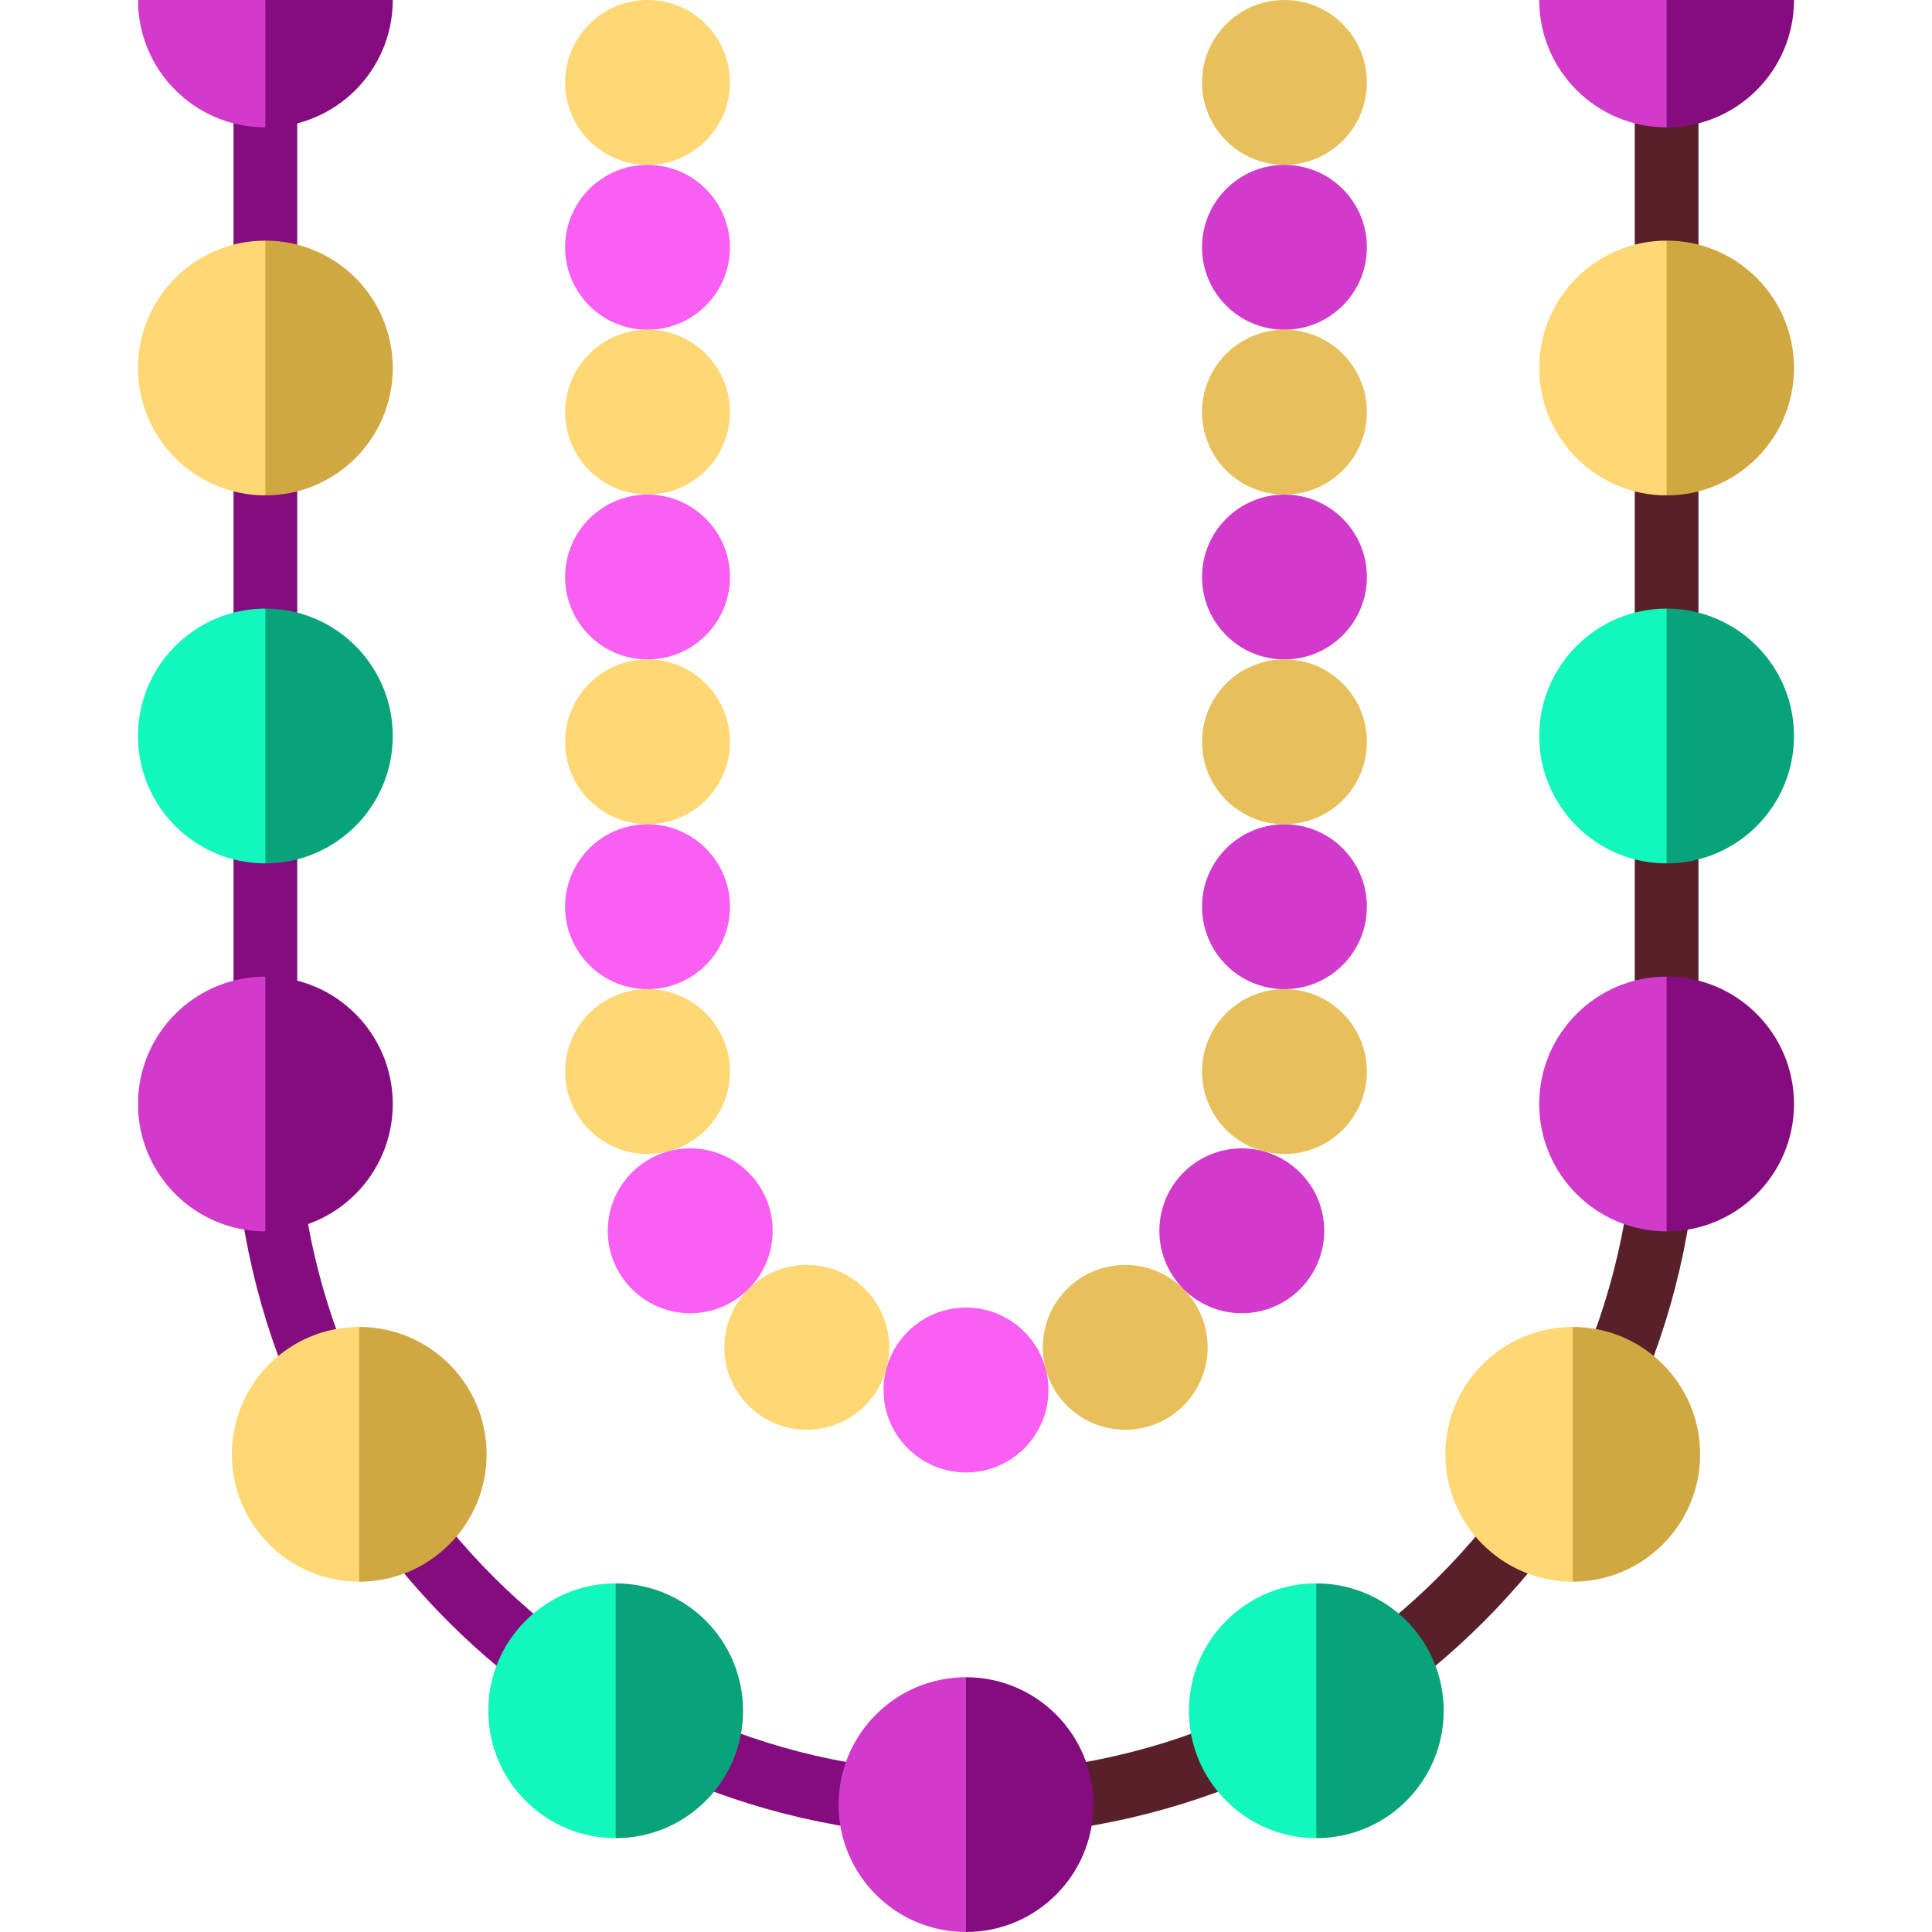 <?xml version="1.0" encoding="iso-8859-1"?>
<!-- Uploaded to: SVG Repo, www.svgrepo.com, Generator: SVG Repo Mixer Tools -->
<svg height="800px" width="800px" version="1.1" id="Layer_1" xmlns="http://www.w3.org/2000/svg" xmlns:xlink="http://www.w3.org/1999/xlink" 
	 viewBox="0 0 512 512" xml:space="preserve">
<path style="fill:#582129;" d="M433.231,14.066v278.505c0,97.726-79.505,177.231-177.231,177.231v16.879
	c107.033,0,194.11-87.077,194.11-194.11V14.066H433.231z"/>
<g>
	<path style="fill:#840C7F;" d="M78.769,292.571V14.066H61.89v278.505c0,107.033,87.077,194.11,194.11,194.11v-16.879
		C158.274,469.802,78.769,390.297,78.769,292.571z"/>
	<path style="fill:#840C7F;" d="M289.758,478.242c0-18.645-15.114-33.758-33.758-33.758l-11.253,33.758L256,512
		C274.645,512,289.758,496.886,289.758,478.242z"/>
</g>
<path style="fill:#D23ACB;" d="M222.242,478.242C222.242,496.886,237.355,512,256,512v-67.516
	C237.355,444.484,222.242,459.597,222.242,478.242z"/>
<path style="fill:#08A37B;" d="M382.593,453.372c0-18.645-15.114-33.758-33.758-33.758l-11.253,33.758l11.253,33.758
	C367.48,487.13,382.593,472.017,382.593,453.372z"/>
<path style="fill:#12F8BC;" d="M315.077,453.372c0,18.645,15.114,33.758,33.758,33.758v-67.516
	C330.19,419.614,315.077,434.729,315.077,453.372z"/>
<path style="fill:#D0A842;" d="M450.553,385.407c0-18.645-15.114-33.758-33.758-33.758l-11.253,33.758l11.253,33.758
	C435.44,419.165,450.553,404.051,450.553,385.407z"/>
<path style="fill:#FFD875;" d="M383.037,385.407c0,18.645,15.114,33.758,33.758,33.758v-67.516
	C398.151,351.648,383.037,366.762,383.037,385.407z"/>
<path style="fill:#D0A842;" d="M104.088,97.524c0-18.645-15.114-33.758-33.758-33.758L59.077,97.524l11.253,33.758
	C88.974,131.282,104.088,116.168,104.088,97.524z"/>
<path style="fill:#FFD875;" d="M36.571,97.524c0,18.645,15.114,33.758,33.758,33.758V63.766
	C51.685,63.766,36.571,78.88,36.571,97.524z"/>
<path style="fill:#08A37B;" d="M104.088,195.047c0-18.645-15.114-33.758-33.758-33.758l-11.253,33.758l11.253,33.758
	C88.974,228.805,104.088,213.692,104.088,195.047z"/>
<path style="fill:#12F8BC;" d="M36.571,195.047c0,18.645,15.114,33.758,33.758,33.758v-67.516
	C51.685,161.289,36.571,176.404,36.571,195.047z"/>
<path style="fill:#840C7F;" d="M104.088,292.571c0-18.645-15.114-33.758-33.758-33.758l-11.253,33.758L70.33,326.33
	C88.974,326.33,104.088,311.216,104.088,292.571z"/>
<path style="fill:#D23ACB;" d="M36.571,292.571c0,18.645,15.114,33.758,33.758,33.758v-67.516
	C51.685,258.813,36.571,273.927,36.571,292.571z"/>
<path style="fill:#D0A842;" d="M128.958,385.407c0-18.645-15.114-33.758-33.758-33.758l-11.253,33.758l11.253,33.758
	C113.843,419.165,128.958,404.051,128.958,385.407z"/>
<path style="fill:#FFD875;" d="M61.441,385.407c0,18.645,15.114,33.758,33.758,33.758v-67.516
	C76.555,351.648,61.441,366.762,61.441,385.407z"/>
<path style="fill:#08A37B;" d="M196.917,453.372c0-18.645-15.114-33.758-33.758-33.758l-11.253,33.758l11.253,33.758
	C181.804,487.13,196.917,472.017,196.917,453.372z"/>
<path style="fill:#12F8BC;" d="M129.401,453.372c0,18.645,15.114,33.758,33.758,33.758v-67.516
	C144.515,419.614,129.401,434.729,129.401,453.372z"/>
<circle style="fill:#F95FF2;" cx="256" cy="368.37" r="21.845"/>
<circle style="fill:#E7C05C;" cx="298.198" cy="357.061" r="21.845"/>
<circle style="fill:#D23ACB;" cx="329.087" cy="326.172" r="21.845"/>
<circle style="fill:#FFD875;" cx="171.604" cy="21.845" r="21.845"/>
<circle style="fill:#F95FF2;" cx="171.604" cy="65.536" r="21.845"/>
<circle style="fill:#FFD875;" cx="171.604" cy="109.219" r="21.845"/>
<circle style="fill:#F95FF2;" cx="171.604" cy="152.914" r="21.845"/>
<circle style="fill:#FFD875;" cx="171.604" cy="196.597" r="21.845"/>
<circle style="fill:#F95FF2;" cx="171.604" cy="240.291" r="21.845"/>
<circle style="fill:#E7C05C;" cx="340.396" cy="21.845" r="21.845"/>
<circle style="fill:#D23ACB;" cx="340.396" cy="65.536" r="21.845"/>
<circle style="fill:#E7C05C;" cx="340.396" cy="109.219" r="21.845"/>
<circle style="fill:#D23ACB;" cx="340.396" cy="152.914" r="21.845"/>
<circle style="fill:#E7C05C;" cx="340.396" cy="196.597" r="21.845"/>
<circle style="fill:#D23ACB;" cx="340.396" cy="240.291" r="21.845"/>
<circle style="fill:#FFD875;" cx="171.604" cy="283.974" r="21.845"/>
<circle style="fill:#F95FF2;" cx="182.913" cy="326.172" r="21.845"/>
<circle style="fill:#FFD875;" cx="213.802" cy="357.061" r="21.845"/>
<circle style="fill:#E7C05C;" cx="340.396" cy="283.974" r="21.845"/>
<path style="fill:#840C7F;" d="M104.088,0H70.33L59.077,16.879L70.33,33.758C88.974,33.758,104.088,18.645,104.088,0z"/>
<path style="fill:#D23ACB;" d="M36.571,0c0,18.645,15.114,33.758,33.758,33.758V0H36.571z"/>
<path style="fill:#840C7F;" d="M475.429,0H441.67l-11.253,16.879l11.253,16.879C460.315,33.758,475.429,18.645,475.429,0z"/>
<path style="fill:#D23ACB;" d="M407.912,0c0,18.645,15.114,33.758,33.758,33.758V0H407.912z"/>
<path style="fill:#D0A842;" d="M475.429,97.524c0-18.645-15.114-33.758-33.758-33.758l-11.253,33.758l11.253,33.758
	C460.315,131.282,475.429,116.168,475.429,97.524z"/>
<path style="fill:#FFD875;" d="M407.912,97.524c0,18.645,15.114,33.758,33.758,33.758V63.766
	C423.026,63.766,407.912,78.88,407.912,97.524z"/>
<path style="fill:#08A37B;" d="M475.429,195.047c0-18.645-15.114-33.758-33.758-33.758l-11.253,33.758l11.253,33.758
	C460.315,228.805,475.429,213.692,475.429,195.047z"/>
<path style="fill:#12F8BC;" d="M407.912,195.047c0,18.645,15.114,33.758,33.758,33.758v-67.516
	C423.026,161.289,407.912,176.404,407.912,195.047z"/>
<path style="fill:#840C7F;" d="M475.429,292.571c0-18.645-15.114-33.758-33.758-33.758l-11.253,33.758l11.253,33.758
	C460.315,326.33,475.429,311.216,475.429,292.571z"/>
<path style="fill:#D23ACB;" d="M407.912,292.571c0,18.645,15.114,33.758,33.758,33.758v-67.516
	C423.026,258.813,407.912,273.927,407.912,292.571z"/>
</svg>